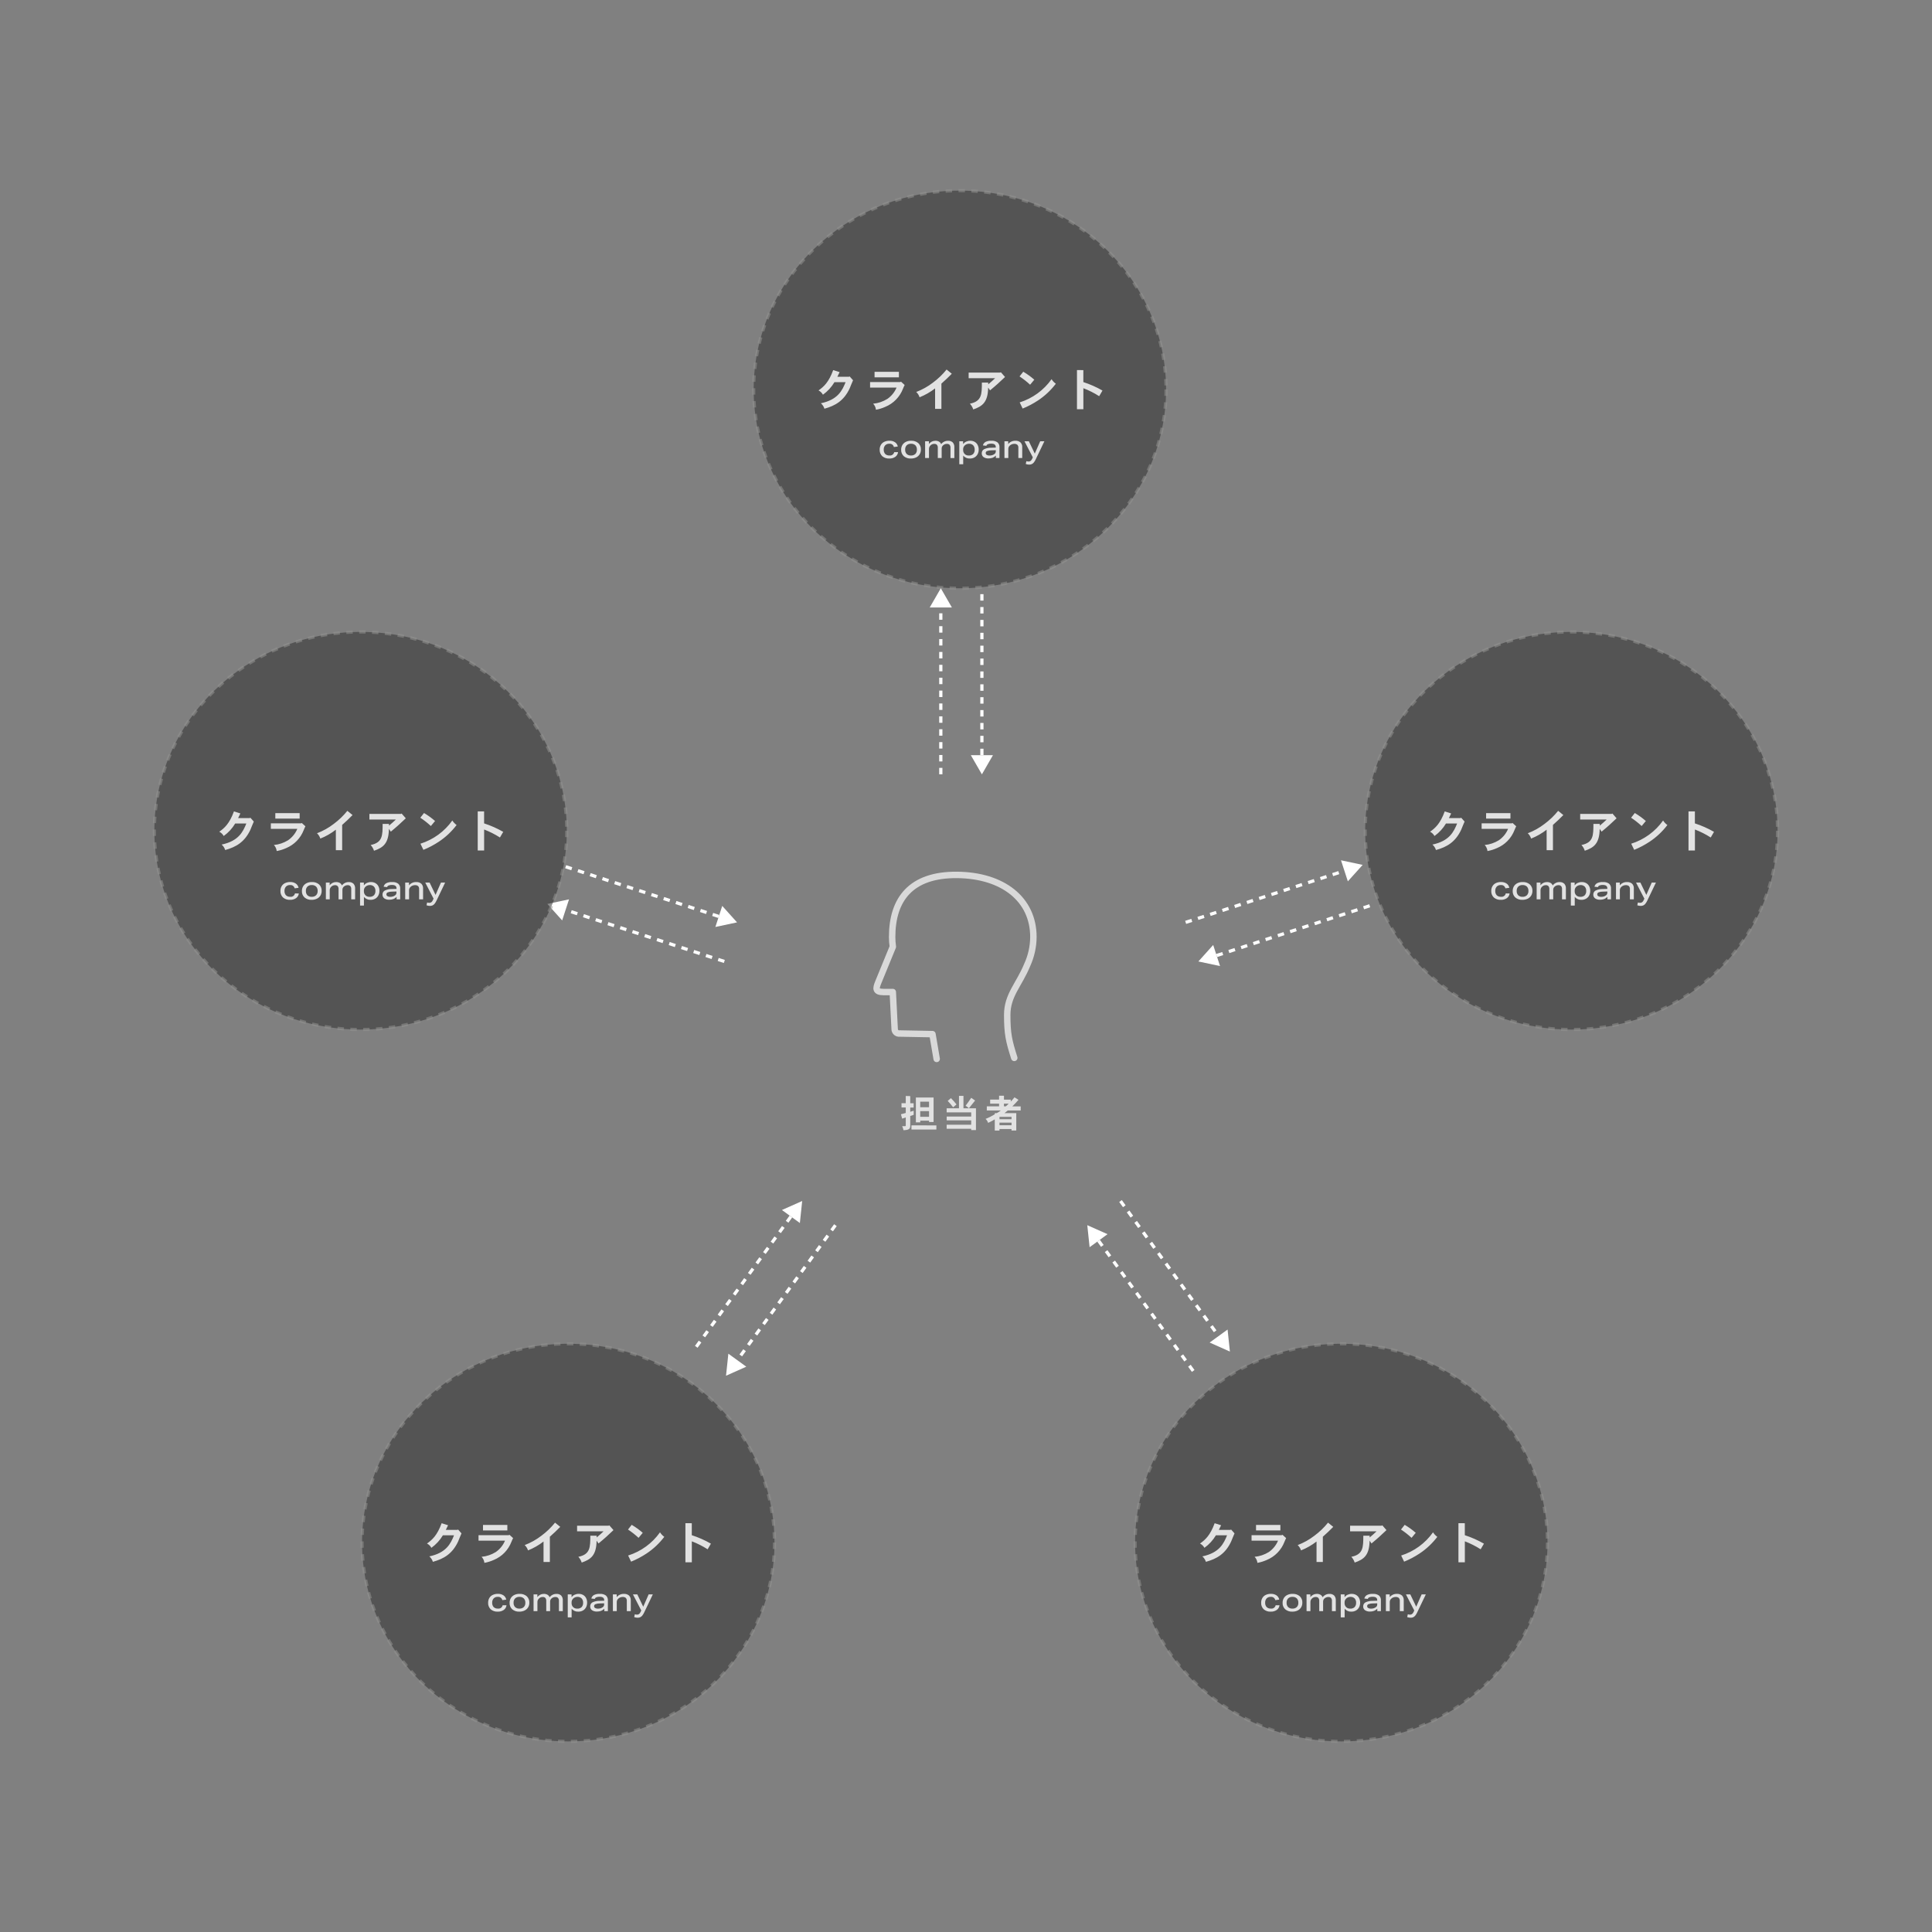 <?xml version="1.0" encoding="utf-8"?>
<!-- Generator: Adobe Illustrator 26.3.1, SVG Export Plug-In . SVG Version: 6.00 Build 0)  -->
<svg version="1.1" id="レイヤー_1" xmlns="http://www.w3.org/2000/svg" xmlns:xlink="http://www.w3.org/1999/xlink" x="0px"
	 y="0px" width="600px" height="600px" viewBox="0 0 600 600" enable-background="new 0 0 600 600" xml:space="preserve">
<rect x="0" y="0" width="600" height="600" fill="#808080" stroke="none"/>
<g id="グループ_15301" transform="translate(-230.898 -3993.46)">
	<g id="グループ_6457" transform="translate(357.375 4117.45)">
		
			<line id="線_63" fill="none" stroke="#FFFFFF" stroke-miterlimit="10" stroke-dasharray="2,2" x1="165.7" y1="116.48" x2="165.7" y2="64.66"/>
		
			<line id="線_64" fill="none" stroke="#FFFFFF" stroke-miterlimit="10" stroke-dasharray="2,2" x1="178.46" y1="110.53" x2="178.46" y2="58.7"/>
		
			<line id="線_65" fill="none" stroke="#FFFFFF" stroke-miterlimit="10" stroke-dasharray="2,2" x1="98.47" y1="174.6" x2="49.18" y2="158.59"/>
		
			<line id="線_66" fill="none" stroke="#FFFFFF" stroke-miterlimit="10" stroke-dasharray="2,2" x1="96.75" y1="160.62" x2="47.45" y2="144.61"/>
		
			<line id="線_67" fill="none" stroke="#FFFFFF" stroke-miterlimit="10" stroke-dasharray="2,2" x1="132.97" y1="256.5" x2="102.5" y2="298.43"/>
		
			<line id="線_68" fill="none" stroke="#FFFFFF" stroke-miterlimit="10" stroke-dasharray="2,2" x1="119.14" y1="253.82" x2="88.68" y2="295.75"/>
		
			<line id="線_69" fill="none" stroke="#FFFFFF" stroke-miterlimit="10" stroke-dasharray="2,2" x1="221.51" y1="249" x2="251.98" y2="290.93"/>
		
			<line id="線_70" fill="none" stroke="#FFFFFF" stroke-miterlimit="10" stroke-dasharray="2,2" x1="214.69" y1="261.32" x2="245.16" y2="303.25"/>
		
			<line id="線_71" fill="none" stroke="#FFFFFF" stroke-miterlimit="10" stroke-dasharray="2,2" x1="241.74" y1="162.46" x2="291.03" y2="146.45"/>
		
			<line id="線_72" fill="none" stroke="#FFFFFF" stroke-miterlimit="10" stroke-dasharray="2,2" x1="251.35" y1="172.76" x2="300.65" y2="156.74"/>
	</g>
	<path id="パス_150473" opacity="0.545" fill="#313131" stroke="#949391" stroke-dasharray="2,2" enable-background="new    " d="
		M593.03,4114.4c0,34.1-28.67,61.75-64.04,61.75s-64.03-27.64-64.03-61.75c0-34.1,28.67-61.74,64.03-61.74
		C564.36,4052.66,593.03,4080.3,593.03,4114.4"/>
	<g id="グループ_6458" transform="translate(353.434 4117.45)">
		<path id="パス_149946" fill="#FFFFFF" d="M169.64,58.7l-3.44,5.96h6.88L169.64,58.7z"/>
		<path id="パス_149947" fill="#FFFFFF" d="M182.4,116.49l3.44-5.96h-6.88L182.4,116.49z"/>
		<path id="パス_149948" fill="#FFFFFF" d="M47.45,156.74l4.6,5.11l2.13-6.54L47.45,156.74z"/>
		<path id="パス_149949" fill="#FFFFFF" d="M106.36,162.46l-4.6-5.11l-2.13,6.54L106.36,162.46z"/>
		<path id="パス_149950" fill="#FFFFFF" d="M102.94,303.25l6.29-2.8l-5.57-4.04L102.94,303.25z"/>
		<path id="パス_149951" fill="#FFFFFF" d="M126.59,248.99l-6.29,2.8l5.57,4.04L126.59,248.99z"/>
		<path id="パス_149952" fill="#FFFFFF" d="M259.42,295.75l-0.72-6.84l-5.57,4.04L259.42,295.75z"/>
		<path id="パス_149953" fill="#FFFFFF" d="M215.13,256.5l0.72,6.84l5.57-4.04L215.13,256.5z"/>
		<path id="パス_149954" fill="#FFFFFF" d="M300.65,144.61l-6.73-1.43l2.13,6.54L300.65,144.61z"/>
		<path id="パス_149955" fill="#FFFFFF" d="M249.63,174.6l6.73,1.43l-2.13-6.55L249.63,174.6z"/>
	</g>
	<path id="パス_540688" fill="#E2E2E2" d="M519.42,4335.59v1.73h-2.74v-1.73H519.42z M519.42,4338.54v1.75h-2.74v-1.75H519.42z
		 M515.33,4334.3v7.72h1.36v-0.53h2.74v0.41h1.4v-7.6L515.33,4334.3L515.33,4334.3z M512.19,4333.83v2.23h-1.32v1.34h1.32v1.7
		c-0.44,0.13-0.98,0.26-1.5,0.41l0.38,1.36c0.38-0.14,0.83-0.26,1.12-0.37v2.45c0,0.17-0.05,0.25-0.18,0.25h-0.94
		c0.2,0.4,0.34,0.82,0.41,1.26c1.54-0.06,2.1-0.34,2.1-1.34v-3.08c0.31-0.11,0.68-0.22,1.07-0.36v-1.28
		c-0.36,0.14-0.76,0.24-1.07,0.34v-1.32h1.06v-1.33h-1.06v-2.23L512.19,4333.83z M513.96,4342.95v1.29h7.74v-1.28L513.96,4342.95z
		 M528.72,4333.8v3.85h-3.83v1.26h7.62v1.3h-7.61v1.19h7.61v1.35h-7.62v1.25h7.62v0.42h1.48v-6.77h-3.88v-3.85L528.72,4333.8
		L528.72,4333.8z M532.52,4334.39c-0.67,1-0.86,1.27-1.74,2.45c0.36,0.25,0.7,0.51,1.02,0.8c0.36-0.43,1.56-1.94,1.92-2.4
		L532.52,4334.39z M525.22,4335.36c0.6,0.62,1.16,1.28,1.68,1.98l1.05-0.89c-0.54-0.68-1.11-1.34-1.73-1.95L525.22,4335.36z
		 M541.17,4333.73v1.22h-2.77v1.26h2.77v0.84h-3.81v1.27h4.36c-0.39,0.32-0.81,0.6-1.26,0.83h-0.62v0.36
		c-0.91,0.56-1.86,1.04-2.86,1.43c0.36,0.34,0.63,0.77,0.79,1.24c0.71-0.32,1.4-0.69,2.06-1.09v3.47h1.46v-0.47h3.74v0.46h1.48
		v-5.39h-3.66c0.34-0.25,0.7-0.55,1.02-0.83h4.01v-1.27h-2.59c0.66-0.65,1.22-1.24,1.91-2.04l-1.24-0.78
		c-0.37,0.47-0.76,0.91-1.16,1.33v-0.61h-2.11v-1.22h-1.52V4333.73z M545.04,4340.31v0.73h-3.74v-0.73H545.04z M545.04,4342.1v0.82
		h-3.74v-0.82H545.04z M544.15,4336.21c-0.28,0.3-0.57,0.58-0.89,0.84h-0.58v-0.84H544.15z"/>
	<path id="パス_150478" fill="none" stroke="#D9D9D9" stroke-width="2" stroke-linecap="round" stroke-linejoin="round" d="
		M521.79,4322.32l-1.31-7.7l-10.54-0.2c-0.62-0.08-1.11-0.57-1.19-1.19l-0.59-11.69h-2.91c-2.58,0-2.37-1.13-1.62-2.97l4.55-11.1
		c-0.15-1-0.22-2.01-0.22-3.02c0-11.73,5.85-19.39,20.11-19.28c14.26,0.11,23.76,7.55,23.76,19.28c-0.02,3-0.68,5.96-1.93,8.69
		c-2.56,6.23-6.2,9.36-6.2,15.52c0,5.87,0.51,8.05,2.19,13.34"/>
	<path id="パス_540684" fill="#E2E2E2" d="M490.94,4110.49c0.27-0.52,0.49-0.99,0.71-1.46l-2-0.63c-1.37,3.78-2.95,5.18-4.55,6.31
		c0.58,0.29,1.06,0.76,1.37,1.33c1.45-1.04,2.66-2.36,3.57-3.89h3.46c-1.04,2.59-2.39,5.43-7.67,6.55c0.52,0.45,0.91,1.04,1.1,1.69
		c3.39-0.94,6.03-2.46,7.83-6.29c0.15-0.36,0.87-2.16,1.06-2.55l-1.06-1.19l-0.22,0.11h-3.6V4110.49z M502.5,4108.93v1.71h7.56
		v-1.71H502.5z M510.48,4112.11h-9.37v1.71h8.22c-0.59,1.43-1.59,2.65-2.86,3.53c-1.34,0.83-2.85,1.34-4.41,1.48
		c0.49,0.51,0.8,1.17,0.87,1.88c1.01-0.18,1.99-0.49,2.93-0.91c2.51-1.04,4.48-3.06,5.46-5.6c0.16-0.4,0.33-0.8,0.53-1.18
		l-1.13-1.02L510.48,4112.11z M523.24,4112.61c1.58-1.41,1.76-1.6,3.25-3.08l-1.62-1.31c-1.23,1.53-2.66,2.9-4.24,4.07
		c-1.58,1.22-3.33,2.19-5.19,2.9c0.49,0.45,0.84,1.02,1.04,1.65c1.73-0.69,3.35-1.62,4.82-2.76v6.36h1.96v-7.83H523.24z
		 M541.51,4109.17h-9.79v1.75h8.22c-0.64,0.6-1.43,1.33-2.14,1.9v-0.54h-1.97c-0.01,3.57-0.01,5.81-3.72,6.55
		c0.47,0.51,0.83,1.12,1.04,1.79c2.84-0.99,4.55-2.21,4.63-6.8l0.59,0.87c1.18-0.98,1.83-1.55,2.38-2.04
		c0.32-0.31,1.9-1.78,2.27-2.11l-1.29-1.48L541.51,4109.17z M552.11,4111.38c-1.06-0.93-2.21-1.76-3.43-2.48l-1.15,1.46
		c1.16,0.77,2.26,1.63,3.28,2.58L552.11,4111.38z M548.49,4120.34c1.68-0.68,3.28-1.53,4.79-2.53c2.12-1.4,3.98-3.16,5.52-5.18
		c-0.53-0.38-0.99-0.86-1.33-1.41c-2.42,3.42-5.9,5.95-9.9,7.21L548.49,4120.34z M565.36,4108.39v12.15h1.99v-6.52
		c1.72,0.66,3.36,1.49,4.91,2.48l1.02-1.75c-1.88-1.08-3.87-1.96-5.94-2.63v-3.72L565.36,4108.39L565.36,4108.39z"/>
	<path id="パス_540685" fill="#E2E2E2" d="M509.8,4133.88c-0.07,0.59-0.38,1.12-0.86,1.46c-0.55,0.37-1.2,0.55-1.86,0.52
		c-0.8,0.05-1.58-0.21-2.2-0.73c-0.54-0.53-0.83-1.27-0.79-2.02c-0.01-0.51,0.11-1.01,0.36-1.46c0.24-0.42,0.6-0.76,1.04-0.97
		c0.5-0.24,1.05-0.36,1.61-0.35c0.62-0.03,1.23,0.13,1.76,0.47c0.45,0.31,0.76,0.79,0.86,1.33l-1.22,0.16
		c-0.14-0.65-0.74-1.09-1.4-1.02c-0.48-0.03-0.95,0.14-1.29,0.48c-0.32,0.37-0.49,0.85-0.46,1.33c-0.03,0.5,0.13,0.98,0.45,1.36
		c0.35,0.33,0.83,0.5,1.32,0.47c0.69,0.1,1.34-0.35,1.48-1.04L509.8,4133.88L509.8,4133.88z M516.89,4133.08
		c0.01,0.51-0.12,1.01-0.37,1.44c-0.26,0.42-0.63,0.76-1.07,0.98c-0.52,0.25-1.08,0.37-1.66,0.36c-0.81,0.05-1.6-0.22-2.22-0.73
		c-0.55-0.52-0.85-1.25-0.81-2.01c-0.01-0.51,0.12-1.01,0.37-1.45c0.25-0.42,0.63-0.76,1.07-0.98c0.52-0.25,1.08-0.37,1.65-0.35
		c0.81-0.05,1.61,0.21,2.23,0.73C516.64,4131.59,516.93,4132.32,516.89,4133.08z M515.65,4133.1c0.03-0.49-0.14-0.98-0.47-1.35
		c-0.36-0.33-0.85-0.51-1.35-0.48c-0.5-0.03-0.98,0.14-1.35,0.48c-0.34,0.36-0.51,0.85-0.48,1.35c-0.03,0.49,0.14,0.98,0.47,1.34
		c0.36,0.33,0.84,0.51,1.34,0.48c0.5,0.03,0.99-0.14,1.36-0.48C515.51,4134.08,515.68,4133.59,515.65,4133.1z M526.08,4135.7v-3.15
		c0.03-0.34-0.07-0.67-0.27-0.94c-0.23-0.22-0.54-0.33-0.86-0.3c-0.44,0-0.87,0.17-1.19,0.47c-0.13,0.12-0.24,0.26-0.31,0.42
		s-0.11,0.33-0.11,0.5v3h-1.2v-3.15c0.03-0.34-0.07-0.67-0.27-0.94c-0.23-0.22-0.54-0.33-0.86-0.3c-0.45,0-0.88,0.19-1.18,0.52
		c-0.28,0.27-0.43,0.64-0.43,1.02v2.85h-1.2v-5.2h1.18v0.86c0.46-0.64,1.21-1.02,2-1.02c0.4-0.01,0.79,0.08,1.14,0.27
		c0.31,0.18,0.54,0.45,0.66,0.79c0.5-0.67,1.3-1.07,2.14-1.05c0.54-0.04,1.06,0.15,1.46,0.51c0.36,0.41,0.54,0.95,0.5,1.49v3.36
		h-1.2V4135.7z M528.82,4137.64v-7.14H530v0.86c0.25-0.32,0.57-0.58,0.94-0.75c0.4-0.18,0.85-0.28,1.29-0.27
		c0.47-0.01,0.93,0.1,1.35,0.33c0.39,0.22,0.71,0.55,0.92,0.95c0.23,0.44,0.35,0.94,0.34,1.44c0.01,0.5-0.1,0.99-0.33,1.44
		c-0.21,0.42-0.54,0.76-0.95,1c-0.44,0.25-0.94,0.37-1.44,0.36c-0.8,0.05-1.58-0.29-2.09-0.92v2.7H528.82z M530.01,4133.24
		c-0.01,0.45,0.16,0.88,0.47,1.2c0.34,0.34,0.81,0.51,1.29,0.48c0.5,0.04,0.99-0.13,1.36-0.47c0.33-0.38,0.5-0.87,0.46-1.37
		c0.03-0.49-0.14-0.96-0.46-1.33c-0.35-0.33-0.82-0.5-1.3-0.48c-0.25,0-0.51,0.05-0.74,0.15c-0.23,0.09-0.44,0.22-0.61,0.4
		c-0.15,0.15-0.27,0.33-0.35,0.52c-0.08,0.19-0.12,0.39-0.12,0.6V4133.24z M540.17,4135.7v-0.75c-0.28,0.29-0.62,0.52-1,0.67
		c-0.41,0.15-0.84,0.22-1.27,0.21c-0.55,0.03-1.1-0.11-1.56-0.42c-0.37-0.28-0.57-0.72-0.55-1.17c-0.02-0.52,0.25-1.02,0.72-1.27
		c0.71-0.33,1.48-0.49,2.26-0.46l1.38-0.04v-0.17c0-0.71-0.47-1.06-1.4-1.06c-0.36-0.02-0.71,0.04-1.05,0.17
		c-0.23,0.09-0.4,0.27-0.48,0.5l-1.07-0.12c0.1-0.47,0.4-0.87,0.82-1.1c0.57-0.27,1.19-0.39,1.82-0.35c0.67-0.05,1.33,0.12,1.89,0.5
		c0.43,0.39,0.66,0.95,0.61,1.53v3.33L540.17,4135.7L540.17,4135.7z M540.14,4133.27l-1.36,0.04c-0.46-0.01-0.92,0.07-1.35,0.23
		c-0.25,0.1-0.42,0.34-0.41,0.61c-0.01,0.24,0.12,0.46,0.32,0.58c0.27,0.15,0.58,0.22,0.89,0.2c0.28,0,0.56-0.04,0.83-0.12
		c0.25-0.08,0.48-0.2,0.68-0.35c0.27-0.19,0.42-0.5,0.41-0.83v-0.36H540.14z M547.16,4135.7v-3.14c0.04-0.35-0.08-0.7-0.3-0.96
		c-0.28-0.22-0.64-0.33-1-0.3c-0.25,0-0.5,0.05-0.73,0.14c-0.23,0.09-0.44,0.22-0.62,0.39c-0.3,0.26-0.47,0.63-0.47,1.02v2.85h-1.2
		v-5.2H544v0.86c0.54-0.67,1.36-1.04,2.22-1.02c0.58-0.04,1.15,0.14,1.6,0.51c0.39,0.4,0.58,0.94,0.54,1.49v3.36H547.16z
		 M551.65,4135.5l-2.59-5h1.36l1.84,3.83l1.68-3.83h1.3l-2.69,5.62c-0.16,0.35-0.36,0.68-0.6,0.98c-0.17,0.21-0.39,0.39-0.64,0.5
		c-0.25,0.1-0.53,0.16-0.8,0.15c-0.36,0-0.72-0.07-1.06-0.2l0.2-0.88c0.22,0.08,0.45,0.12,0.68,0.12c0.22,0.01,0.44-0.06,0.63-0.19
		c0.2-0.15,0.35-0.36,0.45-0.59L551.65,4135.5z"/>
	<path id="パス_153260" opacity="0.545" fill="#313131" stroke="#949391" stroke-dasharray="2,2" enable-background="new    " d="
		M406.92,4251.45c0,34.1-28.67,61.75-64.04,61.75s-64.04-27.64-64.04-61.75s28.67-61.74,64.04-61.74S406.92,4217.35,406.92,4251.45"
		/>
	<path id="パス_153262" opacity="0.545" fill="#313131" stroke="#949391" stroke-dasharray="2,2" enable-background="new    " d="
		M782.94,4251.45c0,34.1-28.67,61.75-64.04,61.75s-64.03-27.64-64.03-61.75s28.67-61.74,64.03-61.74
		C754.27,4189.71,782.94,4217.35,782.94,4251.45"/>
	<path id="パス_540682" fill="#E2E2E2" d="M304.84,4247.54c0.27-0.52,0.49-0.99,0.71-1.46l-2-0.63c-1.37,3.78-2.95,5.18-4.55,6.31
		c0.58,0.29,1.06,0.76,1.37,1.33c1.45-1.04,2.66-2.36,3.57-3.89h3.46c-1.04,2.59-2.39,5.43-7.67,6.55c0.52,0.45,0.91,1.04,1.1,1.69
		c3.39-0.94,6.03-2.46,7.83-6.29c0.15-0.36,0.87-2.16,1.06-2.55l-1.06-1.19l-0.22,0.11h-3.6V4247.54z M316.4,4245.98v1.71h7.56
		v-1.71H316.4z M324.38,4249.16h-9.37v1.71h8.22c-0.59,1.43-1.59,2.65-2.86,3.53c-1.34,0.83-2.85,1.34-4.41,1.48
		c0.49,0.51,0.8,1.17,0.87,1.88c1.01-0.18,1.99-0.49,2.93-0.91c2.51-1.04,4.48-3.06,5.46-5.6c0.16-0.4,0.33-0.8,0.53-1.18
		l-1.13-1.02L324.38,4249.16z M337.14,4249.66c1.58-1.41,1.76-1.6,3.25-3.08l-1.62-1.31c-1.23,1.53-2.66,2.9-4.24,4.07
		c-1.58,1.22-3.33,2.19-5.19,2.9c0.49,0.45,0.84,1.02,1.04,1.65c1.73-0.69,3.35-1.62,4.82-2.76v6.36h1.96v-7.83H337.14z
		 M355.41,4246.22h-9.79v1.75h8.22c-0.64,0.6-1.43,1.33-2.14,1.9v-0.54h-1.97c-0.01,3.57-0.01,5.81-3.72,6.55
		c0.47,0.51,0.83,1.12,1.04,1.79c2.84-0.99,4.55-2.21,4.63-6.8l0.59,0.87c1.18-0.98,1.83-1.55,2.38-2.04
		c0.32-0.31,1.9-1.78,2.27-2.11l-1.29-1.48L355.41,4246.22z M366.01,4248.43c-1.06-0.93-2.21-1.76-3.43-2.48l-1.15,1.46
		c1.16,0.77,2.26,1.63,3.28,2.58L366.01,4248.43z M362.39,4257.39c1.68-0.68,3.28-1.53,4.79-2.53c2.12-1.4,3.98-3.16,5.52-5.18
		c-0.53-0.38-0.98-0.86-1.33-1.41c-2.42,3.42-5.9,5.95-9.9,7.21L362.39,4257.39z M379.26,4245.44v12.15h1.99v-6.52
		c1.72,0.66,3.36,1.49,4.91,2.48l1.02-1.75c-1.88-1.08-3.87-1.96-5.94-2.63v-3.72L379.26,4245.44L379.26,4245.44z"/>
	<path id="パス_540686" fill="#E2E2E2" d="M680.86,4247.54c0.27-0.52,0.49-0.99,0.71-1.46l-2-0.63c-1.37,3.78-2.95,5.18-4.55,6.31
		c0.58,0.29,1.06,0.76,1.37,1.33c1.45-1.04,2.66-2.36,3.57-3.89h3.46c-1.04,2.59-2.39,5.43-7.67,6.55c0.52,0.45,0.91,1.04,1.1,1.69
		c3.39-0.94,6.03-2.46,7.83-6.29c0.15-0.36,0.87-2.16,1.06-2.55l-1.06-1.19l-0.22,0.11h-3.6V4247.54z M692.42,4245.98v1.71h7.56
		v-1.71H692.42z M700.4,4249.16h-9.37v1.71h8.22c-0.59,1.43-1.59,2.65-2.86,3.53c-1.34,0.83-2.85,1.34-4.41,1.48
		c0.49,0.51,0.8,1.17,0.87,1.88c1.01-0.18,1.99-0.49,2.93-0.91c2.51-1.04,4.48-3.06,5.46-5.6c0.16-0.4,0.33-0.8,0.53-1.18
		l-1.13-1.02L700.4,4249.16z M713.16,4249.66c1.58-1.41,1.76-1.6,3.25-3.08l-1.62-1.31c-1.23,1.53-2.66,2.9-4.24,4.07
		c-1.58,1.22-3.33,2.19-5.19,2.9c0.49,0.45,0.84,1.02,1.04,1.65c1.73-0.69,3.35-1.62,4.82-2.76v6.36h1.96v-7.83H713.16z
		 M731.43,4246.22h-9.79v1.75h8.22c-0.64,0.6-1.43,1.33-2.14,1.9v-0.54h-1.97c-0.01,3.57-0.01,5.81-3.72,6.55
		c0.47,0.51,0.83,1.12,1.04,1.79c2.84-0.99,4.55-2.21,4.63-6.8l0.59,0.87c1.18-0.98,1.83-1.55,2.38-2.04
		c0.32-0.31,1.9-1.78,2.27-2.11l-1.29-1.48L731.43,4246.22z M742.03,4248.43c-1.06-0.93-2.21-1.76-3.43-2.48l-1.15,1.46
		c1.16,0.77,2.26,1.63,3.28,2.58L742.03,4248.43z M738.41,4257.39c1.68-0.68,3.28-1.53,4.79-2.53c2.12-1.4,3.98-3.16,5.52-5.18
		c-0.53-0.38-0.99-0.86-1.33-1.41c-2.42,3.42-5.9,5.95-9.9,7.21L738.41,4257.39z M755.28,4245.44v12.15h1.99v-6.52
		c1.72,0.66,3.36,1.49,4.91,2.48l1.02-1.75c-1.88-1.08-3.87-1.96-5.94-2.63v-3.72L755.28,4245.44L755.28,4245.44z"/>
	<path id="パス_540683" fill="#E2E2E2" d="M323.7,4270.93c-0.07,0.59-0.38,1.12-0.86,1.46c-0.55,0.37-1.2,0.55-1.86,0.52
		c-0.8,0.05-1.58-0.21-2.2-0.73c-0.54-0.53-0.83-1.27-0.79-2.02c-0.01-0.51,0.11-1.01,0.36-1.46c0.24-0.42,0.6-0.76,1.04-0.97
		c0.5-0.24,1.05-0.36,1.61-0.35c0.62-0.03,1.23,0.13,1.76,0.47c0.45,0.31,0.76,0.79,0.86,1.33l-1.22,0.16
		c-0.14-0.65-0.74-1.09-1.4-1.02c-0.48-0.03-0.95,0.14-1.29,0.48c-0.32,0.37-0.49,0.85-0.46,1.33c-0.03,0.5,0.13,0.98,0.45,1.36
		c0.35,0.33,0.83,0.5,1.32,0.47c0.69,0.1,1.34-0.35,1.48-1.04L323.7,4270.93L323.7,4270.93z M330.79,4270.13
		c0.01,0.51-0.12,1.01-0.37,1.44c-0.26,0.42-0.63,0.76-1.08,0.98c-0.52,0.25-1.08,0.37-1.65,0.36c-0.81,0.05-1.6-0.22-2.22-0.73
		c-0.55-0.52-0.85-1.25-0.81-2.01c-0.01-0.51,0.12-1.01,0.37-1.45c0.25-0.42,0.63-0.76,1.07-0.98c0.52-0.25,1.08-0.37,1.65-0.35
		c0.81-0.05,1.61,0.21,2.23,0.73C330.53,4268.64,330.83,4269.37,330.79,4270.13z M329.55,4270.15c0.03-0.49-0.14-0.98-0.48-1.35
		c-0.36-0.33-0.85-0.51-1.35-0.48c-0.5-0.03-0.98,0.14-1.35,0.48c-0.34,0.36-0.51,0.85-0.48,1.35c-0.03,0.49,0.14,0.98,0.47,1.34
		c0.36,0.33,0.84,0.51,1.34,0.48c0.5,0.03,0.99-0.14,1.36-0.48C329.41,4271.13,329.58,4270.64,329.55,4270.15z M339.98,4272.75
		v-3.15c0.03-0.34-0.07-0.67-0.27-0.94c-0.23-0.22-0.54-0.33-0.86-0.3c-0.44,0-0.87,0.17-1.19,0.47c-0.13,0.12-0.24,0.26-0.31,0.42
		s-0.11,0.33-0.11,0.5v3h-1.2v-3.15c0.03-0.34-0.07-0.67-0.27-0.94c-0.23-0.22-0.54-0.33-0.86-0.3c-0.45,0-0.88,0.19-1.18,0.52
		c-0.28,0.27-0.43,0.64-0.43,1.02v2.85h-1.2v-5.2h1.18v0.86c0.46-0.64,1.21-1.02,2-1.02c0.4-0.01,0.79,0.08,1.14,0.27
		c0.31,0.18,0.54,0.45,0.66,0.79c0.5-0.67,1.3-1.07,2.14-1.05c0.54-0.04,1.06,0.15,1.46,0.51c0.36,0.41,0.54,0.95,0.5,1.49v3.36
		h-1.2V4272.75z M342.72,4274.69v-7.14h1.18v0.86c0.25-0.32,0.57-0.58,0.94-0.75c0.4-0.18,0.85-0.28,1.29-0.27
		c0.47-0.01,0.93,0.1,1.35,0.33c0.39,0.22,0.71,0.55,0.92,0.95c0.23,0.44,0.35,0.94,0.33,1.44c0.01,0.5-0.1,0.99-0.33,1.44
		c-0.21,0.42-0.54,0.76-0.95,1c-0.44,0.25-0.94,0.37-1.44,0.36c-0.8,0.05-1.58-0.29-2.09-0.92v2.7H342.72z M343.91,4270.29
		c-0.01,0.45,0.16,0.88,0.47,1.2c0.34,0.34,0.81,0.51,1.29,0.48c0.5,0.04,0.99-0.13,1.36-0.47c0.33-0.38,0.5-0.87,0.46-1.37
		c0.03-0.49-0.14-0.96-0.46-1.33c-0.35-0.33-0.82-0.5-1.3-0.48c-0.25,0-0.51,0.05-0.74,0.15c-0.23,0.09-0.44,0.22-0.61,0.4
		c-0.15,0.15-0.27,0.33-0.35,0.52c-0.08,0.19-0.12,0.39-0.12,0.6L343.91,4270.29z M354.07,4272.75V4272c-0.28,0.29-0.62,0.52-1,0.67
		c-0.41,0.15-0.84,0.22-1.27,0.21c-0.55,0.03-1.1-0.11-1.56-0.42c-0.37-0.28-0.57-0.72-0.55-1.17c-0.02-0.52,0.25-1.02,0.71-1.27
		c0.71-0.33,1.48-0.49,2.26-0.46l1.38-0.04v-0.17c0-0.71-0.47-1.06-1.4-1.06c-0.36-0.02-0.71,0.04-1.05,0.17
		c-0.23,0.09-0.4,0.27-0.48,0.5l-1.07-0.12c0.1-0.47,0.4-0.87,0.82-1.1c0.57-0.27,1.19-0.39,1.82-0.35c0.67-0.05,1.33,0.12,1.88,0.5
		c0.43,0.39,0.66,0.95,0.62,1.53v3.33L354.07,4272.75L354.07,4272.75z M354.04,4270.32l-1.36,0.04c-0.46-0.01-0.92,0.07-1.36,0.23
		c-0.25,0.1-0.42,0.34-0.42,0.61c-0.01,0.24,0.12,0.46,0.32,0.58c0.27,0.15,0.58,0.22,0.89,0.2c0.28,0,0.56-0.04,0.82-0.12
		c0.25-0.08,0.48-0.2,0.68-0.35c0.27-0.19,0.42-0.5,0.41-0.83v-0.36H354.04z M361.06,4272.75v-3.14c0.04-0.35-0.08-0.7-0.3-0.96
		c-0.28-0.22-0.64-0.33-1-0.3c-0.25,0-0.5,0.05-0.73,0.14c-0.23,0.09-0.44,0.22-0.62,0.39c-0.3,0.26-0.47,0.63-0.47,1.02v2.85h-1.2
		v-5.2h1.18v0.86c0.54-0.67,1.36-1.04,2.22-1.02c0.58-0.04,1.15,0.14,1.6,0.51c0.39,0.4,0.58,0.94,0.55,1.49v3.36H361.06z
		 M365.55,4272.55l-2.59-5h1.36l1.84,3.83l1.68-3.83h1.3l-2.69,5.62c-0.16,0.35-0.36,0.68-0.6,0.98c-0.17,0.21-0.39,0.39-0.64,0.5
		c-0.25,0.1-0.53,0.16-0.8,0.15c-0.36,0-0.72-0.07-1.06-0.2l0.2-0.88c0.22,0.08,0.45,0.12,0.68,0.12c0.22,0.01,0.44-0.06,0.63-0.19
		c0.2-0.15,0.35-0.36,0.44-0.59L365.55,4272.55z"/>
	<path id="パス_540687" fill="#E2E2E2" d="M699.72,4270.93c-0.07,0.59-0.38,1.12-0.86,1.46c-0.55,0.37-1.2,0.55-1.86,0.52
		c-0.8,0.05-1.58-0.21-2.19-0.73c-0.54-0.53-0.83-1.27-0.79-2.02c-0.01-0.51,0.11-1.01,0.36-1.46c0.24-0.42,0.6-0.76,1.03-0.97
		c0.5-0.24,1.05-0.36,1.61-0.35c0.62-0.03,1.23,0.13,1.76,0.47c0.45,0.31,0.76,0.79,0.85,1.33l-1.22,0.16
		c-0.14-0.65-0.74-1.09-1.4-1.02c-0.48-0.03-0.95,0.14-1.29,0.48c-0.32,0.37-0.49,0.85-0.46,1.33c-0.03,0.5,0.13,0.98,0.46,1.36
		c0.35,0.33,0.83,0.5,1.32,0.47c0.69,0.1,1.34-0.35,1.48-1.04L699.72,4270.93L699.72,4270.93z M706.81,4270.13
		c0.01,0.51-0.12,1.01-0.37,1.44c-0.26,0.42-0.63,0.76-1.07,0.98c-0.52,0.25-1.08,0.37-1.66,0.36c-0.81,0.05-1.6-0.22-2.22-0.73
		c-0.55-0.52-0.85-1.25-0.81-2.01c-0.01-0.51,0.12-1.01,0.37-1.45c0.25-0.42,0.63-0.76,1.07-0.98c0.52-0.25,1.08-0.37,1.65-0.35
		c0.81-0.05,1.61,0.21,2.23,0.73C706.55,4268.64,706.85,4269.37,706.81,4270.13z M705.57,4270.15c0.03-0.49-0.14-0.98-0.47-1.35
		c-0.36-0.33-0.85-0.51-1.35-0.48c-0.5-0.03-0.98,0.14-1.35,0.48c-0.34,0.36-0.51,0.85-0.48,1.35c-0.03,0.49,0.14,0.98,0.47,1.34
		c0.36,0.33,0.84,0.51,1.34,0.48c0.5,0.03,0.99-0.14,1.36-0.48C705.43,4271.13,705.6,4270.64,705.57,4270.15z M716,4272.75v-3.15
		c0.03-0.34-0.07-0.67-0.27-0.94c-0.23-0.22-0.54-0.33-0.86-0.3c-0.44,0-0.87,0.17-1.19,0.47c-0.13,0.12-0.24,0.26-0.31,0.42
		s-0.11,0.33-0.11,0.5v3h-1.2v-3.15c0.03-0.34-0.07-0.67-0.27-0.94c-0.23-0.22-0.54-0.33-0.86-0.3c-0.45,0-0.88,0.19-1.18,0.52
		c-0.28,0.27-0.43,0.64-0.43,1.02v2.85h-1.2v-5.2h1.18v0.86c0.46-0.64,1.21-1.02,2-1.02c0.4-0.01,0.79,0.08,1.14,0.27
		c0.31,0.18,0.54,0.45,0.66,0.79c0.5-0.67,1.3-1.07,2.14-1.05c0.54-0.04,1.06,0.15,1.46,0.51c0.36,0.41,0.54,0.95,0.5,1.49v3.36H716
		V4272.75z M718.74,4274.69v-7.14h1.18v0.86c0.25-0.32,0.57-0.58,0.94-0.75c0.4-0.18,0.85-0.28,1.29-0.27
		c0.47-0.01,0.93,0.1,1.35,0.33c0.39,0.22,0.71,0.55,0.92,0.95c0.23,0.44,0.35,0.94,0.34,1.44c0.01,0.5-0.1,0.99-0.33,1.44
		c-0.21,0.42-0.54,0.76-0.95,1c-0.44,0.25-0.94,0.37-1.44,0.36c-0.8,0.05-1.58-0.29-2.09-0.92v2.7H718.74z M719.93,4270.29
		c-0.01,0.45,0.16,0.88,0.47,1.2c0.34,0.34,0.81,0.51,1.29,0.48c0.5,0.04,0.99-0.13,1.36-0.47c0.33-0.38,0.5-0.87,0.46-1.37
		c0.03-0.49-0.14-0.96-0.46-1.33c-0.35-0.33-0.82-0.5-1.3-0.48c-0.25,0-0.51,0.05-0.74,0.15c-0.23,0.09-0.44,0.22-0.61,0.4
		c-0.15,0.15-0.27,0.33-0.35,0.52c-0.08,0.19-0.12,0.39-0.12,0.6V4270.29z M730.09,4272.75V4272c-0.28,0.29-0.62,0.52-1,0.67
		c-0.41,0.15-0.84,0.22-1.27,0.21c-0.55,0.03-1.1-0.11-1.56-0.42c-0.37-0.28-0.57-0.72-0.55-1.17c-0.02-0.52,0.25-1.02,0.72-1.27
		c0.71-0.33,1.48-0.49,2.26-0.46l1.38-0.04v-0.17c0-0.71-0.47-1.06-1.4-1.06c-0.36-0.02-0.71,0.04-1.05,0.17
		c-0.23,0.09-0.4,0.27-0.48,0.5l-1.07-0.12c0.1-0.47,0.4-0.87,0.82-1.1c0.57-0.27,1.19-0.39,1.82-0.35c0.67-0.05,1.33,0.12,1.89,0.5
		c0.43,0.39,0.66,0.95,0.61,1.53v3.33L730.09,4272.75L730.09,4272.75z M730.06,4270.32l-1.36,0.04c-0.46-0.01-0.92,0.07-1.35,0.23
		c-0.25,0.1-0.42,0.34-0.41,0.61c-0.01,0.24,0.12,0.46,0.32,0.58c0.27,0.15,0.58,0.22,0.89,0.2c0.28,0,0.56-0.04,0.83-0.12
		c0.25-0.08,0.48-0.2,0.68-0.35c0.27-0.19,0.42-0.5,0.41-0.83v-0.36H730.06z M737.08,4272.75v-3.14c0.04-0.35-0.08-0.7-0.3-0.96
		c-0.28-0.22-0.64-0.33-1-0.3c-0.25,0-0.5,0.05-0.73,0.14c-0.23,0.09-0.44,0.22-0.62,0.39c-0.3,0.26-0.47,0.63-0.47,1.02v2.85h-1.2
		v-5.2h1.18v0.86c0.54-0.67,1.36-1.04,2.22-1.02c0.58-0.04,1.15,0.14,1.6,0.51c0.39,0.4,0.58,0.94,0.54,1.49v3.36H737.08z
		 M741.57,4272.55l-2.59-5h1.36l1.84,3.83l1.68-3.83h1.3l-2.69,5.62c-0.16,0.35-0.36,0.68-0.6,0.98c-0.17,0.21-0.39,0.39-0.64,0.5
		c-0.25,0.1-0.53,0.16-0.8,0.15c-0.36,0-0.72-0.07-1.06-0.2l0.2-0.88c0.22,0.08,0.45,0.12,0.68,0.12c0.22,0.01,0.44-0.06,0.63-0.19
		c0.2-0.15,0.35-0.36,0.45-0.59L741.57,4272.55z"/>
	<path id="パス_153261" opacity="0.545" fill="#313131" stroke="#949391" stroke-dasharray="2,2" enable-background="new    " d="
		M471.42,4472.52c0,34.1-28.67,61.75-64.04,61.75s-64.04-27.64-64.04-61.75s28.67-61.74,64.04-61.74S471.42,4438.42,471.42,4472.52"
		/>
	<path id="パス_153263" opacity="0.545" fill="#313131" stroke="#949391" stroke-dasharray="2,2" enable-background="new    " d="
		M711.49,4472.52c0,34.1-28.67,61.75-64.04,61.75s-64.03-27.64-64.03-61.75s28.67-61.74,64.03-61.74
		C682.82,4410.77,711.49,4438.42,711.49,4472.52"/>
	<path id="パス_540689" fill="#E2E2E2" d="M369.34,4468.6c0.27-0.52,0.49-0.99,0.71-1.46l-2-0.63c-1.37,3.78-2.95,5.18-4.55,6.31
		c0.58,0.29,1.06,0.76,1.37,1.33c1.45-1.04,2.66-2.36,3.57-3.89h3.46c-1.04,2.59-2.39,5.43-7.67,6.55c0.52,0.45,0.91,1.04,1.1,1.69
		c3.39-0.94,6.03-2.46,7.83-6.29c0.15-0.36,0.87-2.16,1.06-2.55l-1.06-1.19l-0.22,0.11h-3.6V4468.6z M380.9,4467.04v1.71h7.56v-1.71
		H380.9z M388.88,4470.22h-9.37v1.71h8.22c-0.59,1.43-1.59,2.65-2.86,3.53c-1.34,0.83-2.85,1.34-4.41,1.48
		c0.49,0.51,0.8,1.17,0.87,1.88c1.01-0.18,1.99-0.49,2.93-0.91c2.51-1.04,4.48-3.06,5.46-5.6c0.16-0.4,0.33-0.8,0.53-1.18
		l-1.13-1.02L388.88,4470.22z M401.64,4470.72c1.58-1.41,1.76-1.6,3.25-3.08l-1.62-1.31c-1.23,1.53-2.66,2.9-4.24,4.07
		c-1.58,1.22-3.33,2.19-5.19,2.9c0.49,0.45,0.84,1.02,1.04,1.65c1.73-0.69,3.35-1.62,4.82-2.76v6.36h1.96v-7.83H401.64z
		 M419.91,4467.28h-9.79v1.75h8.22c-0.64,0.6-1.43,1.33-2.14,1.9v-0.54h-1.97c-0.01,3.57-0.01,5.81-3.72,6.55
		c0.47,0.51,0.83,1.12,1.04,1.79c2.84-0.99,4.55-2.21,4.63-6.8l0.59,0.87c1.18-0.98,1.83-1.55,2.38-2.04
		c0.32-0.31,1.9-1.78,2.27-2.11l-1.29-1.48L419.91,4467.28z M430.51,4469.49c-1.06-0.93-2.21-1.76-3.43-2.48l-1.15,1.46
		c1.16,0.77,2.26,1.63,3.28,2.58L430.51,4469.49z M426.89,4478.45c1.68-0.68,3.28-1.53,4.79-2.53c2.12-1.4,3.98-3.16,5.52-5.18
		c-0.53-0.38-0.98-0.86-1.33-1.41c-2.42,3.42-5.9,5.95-9.9,7.21L426.89,4478.45z M443.76,4466.5v12.15h1.99v-6.52
		c1.72,0.66,3.36,1.49,4.91,2.48l1.02-1.75c-1.88-1.08-3.87-1.96-5.94-2.63v-3.72L443.76,4466.5L443.76,4466.5z"/>
	<path id="パス_540691" fill="#E2E2E2" d="M609.41,4468.6c0.27-0.52,0.49-0.99,0.71-1.46l-2-0.63c-1.37,3.78-2.95,5.18-4.55,6.31
		c0.58,0.29,1.06,0.76,1.37,1.33c1.45-1.04,2.66-2.36,3.57-3.89h3.46c-1.04,2.59-2.39,5.43-7.67,6.55c0.52,0.45,0.91,1.04,1.1,1.69
		c3.39-0.94,6.03-2.46,7.83-6.29c0.15-0.36,0.87-2.16,1.06-2.55l-1.06-1.19l-0.22,0.11h-3.6V4468.6z M620.97,4467.04v1.71h7.56
		v-1.71H620.97z M628.95,4470.22h-9.37v1.71h8.22c-0.59,1.43-1.59,2.65-2.86,3.53c-1.34,0.83-2.85,1.34-4.41,1.48
		c0.49,0.51,0.8,1.17,0.87,1.88c1.01-0.18,1.99-0.49,2.93-0.91c2.51-1.04,4.48-3.06,5.46-5.6c0.16-0.4,0.33-0.8,0.53-1.18
		l-1.13-1.02L628.95,4470.22z M641.7,4470.72c1.58-1.41,1.76-1.6,3.25-3.08l-1.62-1.31c-1.23,1.53-2.66,2.9-4.24,4.07
		c-1.58,1.22-3.33,2.19-5.19,2.9c0.49,0.45,0.84,1.02,1.04,1.65c1.73-0.69,3.35-1.62,4.82-2.76v6.36h1.96v-7.83H641.7z
		 M659.97,4467.28h-9.79v1.75h8.22c-0.64,0.6-1.43,1.33-2.14,1.9v-0.54h-1.97c-0.01,3.57-0.01,5.81-3.72,6.55
		c0.47,0.51,0.83,1.12,1.04,1.79c2.84-0.99,4.55-2.21,4.63-6.8l0.59,0.87c1.18-0.98,1.83-1.55,2.38-2.04
		c0.32-0.31,1.9-1.78,2.27-2.11l-1.29-1.48L659.97,4467.28z M670.57,4469.49c-1.06-0.93-2.21-1.76-3.43-2.48l-1.15,1.46
		c1.16,0.77,2.26,1.63,3.28,2.58L670.57,4469.49z M666.96,4478.45c1.68-0.68,3.28-1.53,4.79-2.53c2.12-1.4,3.98-3.16,5.52-5.18
		c-0.53-0.38-0.99-0.86-1.33-1.41c-2.42,3.42-5.9,5.95-9.9,7.21L666.96,4478.45z M683.83,4466.5v12.15h1.99v-6.52
		c1.72,0.66,3.36,1.49,4.91,2.48l1.02-1.75c-1.88-1.08-3.87-1.96-5.94-2.63v-3.72L683.83,4466.5L683.83,4466.5z"/>
	<path id="パス_540690" fill="#E2E2E2" d="M388.2,4491.99c-0.07,0.59-0.38,1.12-0.86,1.46c-0.55,0.37-1.2,0.55-1.86,0.52
		c-0.8,0.05-1.58-0.21-2.2-0.73c-0.54-0.53-0.83-1.27-0.79-2.02c-0.01-0.51,0.11-1.01,0.36-1.46c0.24-0.42,0.6-0.76,1.04-0.97
		c0.5-0.24,1.05-0.36,1.61-0.35c0.62-0.03,1.23,0.13,1.76,0.47c0.45,0.31,0.76,0.79,0.86,1.33l-1.22,0.16
		c-0.14-0.65-0.74-1.09-1.4-1.02c-0.48-0.03-0.95,0.14-1.29,0.48c-0.32,0.37-0.49,0.85-0.46,1.33c-0.03,0.5,0.13,0.98,0.45,1.36
		c0.35,0.33,0.83,0.5,1.32,0.47c0.69,0.1,1.34-0.35,1.48-1.04L388.2,4491.99L388.2,4491.99z M395.29,4491.19
		c0.01,0.51-0.12,1.01-0.37,1.44c-0.26,0.42-0.63,0.76-1.08,0.98c-0.52,0.25-1.08,0.37-1.65,0.36c-0.81,0.05-1.6-0.22-2.22-0.73
		c-0.55-0.52-0.85-1.25-0.81-2.01c-0.01-0.51,0.12-1.01,0.37-1.45c0.25-0.42,0.63-0.76,1.07-0.98c0.52-0.25,1.08-0.37,1.65-0.35
		c0.81-0.05,1.61,0.21,2.23,0.73C395.03,4489.7,395.33,4490.44,395.29,4491.19z M394.05,4491.21c0.03-0.49-0.14-0.98-0.48-1.35
		c-0.36-0.33-0.85-0.51-1.35-0.48c-0.5-0.03-0.98,0.14-1.35,0.48c-0.34,0.36-0.51,0.85-0.48,1.35c-0.03,0.49,0.14,0.98,0.47,1.34
		c0.36,0.33,0.84,0.51,1.34,0.48c0.5,0.03,0.99-0.14,1.36-0.48C393.91,4492.19,394.08,4491.71,394.05,4491.21z M404.48,4493.81
		v-3.15c0.03-0.34-0.07-0.67-0.27-0.94c-0.23-0.22-0.54-0.33-0.86-0.3c-0.44,0-0.87,0.17-1.19,0.47c-0.13,0.12-0.24,0.26-0.31,0.42
		s-0.11,0.33-0.11,0.5v3h-1.2v-3.15c0.03-0.34-0.07-0.67-0.27-0.94c-0.23-0.22-0.54-0.33-0.86-0.3c-0.45,0-0.88,0.19-1.18,0.52
		c-0.28,0.27-0.43,0.64-0.43,1.02v2.85h-1.2v-5.2h1.18v0.86c0.46-0.64,1.21-1.02,2-1.02c0.4-0.01,0.79,0.08,1.14,0.27
		c0.31,0.18,0.54,0.45,0.66,0.79c0.5-0.67,1.3-1.07,2.14-1.05c0.54-0.04,1.06,0.15,1.46,0.51c0.36,0.41,0.54,0.95,0.5,1.49v3.36
		h-1.2V4493.81z M407.22,4495.75v-7.14h1.18v0.86c0.25-0.32,0.57-0.58,0.94-0.75c0.4-0.18,0.85-0.28,1.29-0.27
		c0.47-0.01,0.93,0.1,1.35,0.33c0.39,0.22,0.71,0.55,0.92,0.95c0.23,0.44,0.35,0.94,0.33,1.44c0.01,0.5-0.1,0.99-0.33,1.44
		c-0.21,0.42-0.54,0.76-0.95,1c-0.44,0.25-0.94,0.37-1.44,0.36c-0.8,0.05-1.58-0.29-2.09-0.92v2.7H407.22z M408.41,4491.35
		c-0.01,0.45,0.16,0.88,0.47,1.2c0.34,0.34,0.81,0.51,1.29,0.48c0.5,0.04,0.99-0.13,1.36-0.47c0.33-0.38,0.5-0.87,0.46-1.37
		c0.03-0.49-0.14-0.96-0.46-1.33c-0.35-0.33-0.82-0.5-1.3-0.48c-0.25,0-0.51,0.05-0.74,0.15c-0.23,0.09-0.44,0.22-0.61,0.4
		c-0.15,0.15-0.27,0.33-0.35,0.52c-0.08,0.19-0.12,0.39-0.12,0.6L408.41,4491.35z M418.57,4493.81v-0.75
		c-0.28,0.29-0.62,0.52-1,0.67c-0.41,0.15-0.84,0.22-1.27,0.21c-0.55,0.03-1.1-0.11-1.56-0.42c-0.37-0.28-0.57-0.72-0.55-1.17
		c-0.02-0.52,0.25-1.02,0.71-1.27c0.71-0.33,1.48-0.49,2.26-0.46l1.38-0.04v-0.17c0-0.71-0.47-1.06-1.4-1.06
		c-0.36-0.02-0.71,0.04-1.05,0.17c-0.23,0.09-0.4,0.27-0.48,0.5l-1.07-0.12c0.1-0.47,0.4-0.87,0.82-1.1
		c0.57-0.27,1.19-0.39,1.82-0.35c0.67-0.05,1.33,0.12,1.88,0.5c0.43,0.39,0.66,0.95,0.62,1.53v3.33L418.57,4493.81L418.57,4493.81z
		 M418.54,4491.38l-1.36,0.04c-0.46-0.01-0.92,0.07-1.36,0.23c-0.25,0.1-0.42,0.34-0.42,0.61c-0.01,0.24,0.12,0.46,0.32,0.58
		c0.27,0.15,0.58,0.22,0.89,0.2c0.28,0,0.56-0.04,0.82-0.12c0.25-0.08,0.48-0.2,0.68-0.35c0.27-0.19,0.42-0.5,0.41-0.83v-0.36
		H418.54z M425.56,4493.81v-3.14c0.04-0.35-0.08-0.7-0.3-0.96c-0.28-0.22-0.64-0.33-1-0.3c-0.25,0-0.5,0.05-0.73,0.14
		c-0.23,0.09-0.44,0.22-0.62,0.39c-0.3,0.26-0.47,0.63-0.47,1.02v2.85h-1.2v-5.2h1.18v0.86c0.54-0.67,1.36-1.04,2.22-1.02
		c0.58-0.04,1.15,0.14,1.6,0.51c0.39,0.4,0.58,0.94,0.55,1.49v3.36H425.56z M430.05,4493.61l-2.59-5h1.36l1.84,3.83l1.68-3.83h1.3
		l-2.69,5.62c-0.16,0.35-0.36,0.68-0.6,0.98c-0.17,0.21-0.39,0.39-0.64,0.5c-0.25,0.1-0.53,0.16-0.8,0.15
		c-0.36,0-0.72-0.07-1.06-0.2l0.2-0.88c0.22,0.08,0.45,0.12,0.68,0.12c0.22,0.01,0.44-0.06,0.63-0.19c0.2-0.15,0.35-0.36,0.44-0.59
		L430.05,4493.61z"/>
	<path id="パス_540692" fill="#E2E2E2" d="M628.26,4491.99c-0.07,0.59-0.38,1.12-0.86,1.46c-0.55,0.37-1.2,0.55-1.86,0.52
		c-0.8,0.05-1.58-0.21-2.19-0.73c-0.54-0.53-0.83-1.27-0.79-2.02c-0.01-0.51,0.11-1.01,0.36-1.46c0.24-0.42,0.6-0.76,1.03-0.97
		c0.5-0.24,1.05-0.36,1.61-0.35c0.62-0.03,1.23,0.13,1.76,0.47c0.45,0.31,0.76,0.79,0.85,1.33l-1.22,0.16
		c-0.14-0.65-0.74-1.09-1.4-1.02c-0.48-0.03-0.95,0.14-1.29,0.48c-0.32,0.37-0.49,0.85-0.46,1.33c-0.03,0.5,0.13,0.98,0.46,1.36
		c0.35,0.33,0.83,0.5,1.32,0.47c0.69,0.1,1.34-0.35,1.48-1.04L628.26,4491.99L628.26,4491.99z M635.35,4491.19
		c0.01,0.51-0.12,1.01-0.37,1.44c-0.26,0.42-0.63,0.76-1.07,0.98c-0.52,0.25-1.08,0.37-1.66,0.36c-0.81,0.05-1.6-0.22-2.22-0.73
		c-0.55-0.52-0.85-1.25-0.81-2.01c-0.01-0.51,0.12-1.01,0.37-1.45c0.25-0.42,0.63-0.76,1.07-0.98c0.52-0.25,1.08-0.37,1.65-0.35
		c0.81-0.05,1.61,0.21,2.23,0.73C635.1,4489.7,635.4,4490.44,635.35,4491.19z M634.11,4491.21c0.03-0.49-0.14-0.98-0.47-1.35
		c-0.36-0.33-0.85-0.51-1.35-0.48c-0.5-0.03-0.98,0.14-1.35,0.48c-0.34,0.36-0.51,0.85-0.48,1.35c-0.03,0.49,0.14,0.98,0.47,1.34
		c0.36,0.33,0.84,0.51,1.34,0.48c0.5,0.03,0.99-0.14,1.36-0.48C633.97,4492.19,634.15,4491.71,634.11,4491.21z M644.54,4493.81
		v-3.15c0.03-0.34-0.07-0.67-0.27-0.94c-0.23-0.22-0.54-0.33-0.86-0.3c-0.44,0-0.87,0.17-1.19,0.47c-0.13,0.12-0.24,0.26-0.31,0.42
		s-0.11,0.33-0.11,0.5v3h-1.2v-3.15c0.03-0.34-0.07-0.67-0.27-0.94c-0.23-0.22-0.54-0.33-0.86-0.3c-0.45,0-0.88,0.19-1.18,0.52
		c-0.28,0.27-0.43,0.64-0.43,1.02v2.85h-1.2v-5.2h1.18v0.86c0.46-0.64,1.21-1.02,2-1.02c0.4-0.01,0.79,0.08,1.14,0.27
		c0.31,0.18,0.54,0.45,0.66,0.79c0.5-0.67,1.3-1.07,2.14-1.05c0.54-0.04,1.06,0.15,1.46,0.51c0.36,0.41,0.54,0.95,0.5,1.49v3.36
		h-1.2V4493.81z M647.28,4495.75v-7.14h1.18v0.86c0.25-0.32,0.57-0.58,0.94-0.75c0.4-0.18,0.85-0.28,1.29-0.27
		c0.47-0.01,0.93,0.1,1.35,0.33c0.39,0.22,0.71,0.55,0.92,0.95c0.23,0.44,0.35,0.94,0.34,1.44c0.01,0.5-0.1,0.99-0.33,1.44
		c-0.21,0.42-0.54,0.76-0.95,1c-0.44,0.25-0.94,0.37-1.44,0.36c-0.8,0.05-1.58-0.29-2.09-0.92v2.7H647.28z M648.47,4491.35
		c-0.01,0.45,0.16,0.88,0.47,1.2c0.34,0.34,0.81,0.51,1.29,0.48c0.5,0.04,0.99-0.13,1.36-0.47c0.33-0.38,0.5-0.87,0.46-1.37
		c0.03-0.49-0.14-0.96-0.46-1.33c-0.35-0.33-0.82-0.5-1.3-0.48c-0.25,0-0.51,0.05-0.74,0.15c-0.23,0.09-0.44,0.22-0.61,0.4
		c-0.15,0.15-0.27,0.33-0.35,0.52c-0.08,0.19-0.12,0.39-0.12,0.6V4491.35z M658.63,4493.81v-0.75c-0.28,0.29-0.62,0.52-1,0.67
		c-0.41,0.15-0.84,0.22-1.27,0.21c-0.55,0.03-1.1-0.11-1.56-0.42c-0.37-0.28-0.57-0.72-0.55-1.17c-0.02-0.52,0.25-1.02,0.72-1.27
		c0.71-0.33,1.48-0.49,2.26-0.46l1.38-0.04v-0.17c0-0.71-0.47-1.06-1.4-1.06c-0.36-0.02-0.71,0.04-1.05,0.17
		c-0.23,0.09-0.4,0.27-0.48,0.5l-1.07-0.12c0.1-0.47,0.4-0.87,0.82-1.1c0.57-0.27,1.19-0.39,1.82-0.35c0.67-0.05,1.33,0.12,1.89,0.5
		c0.43,0.39,0.66,0.95,0.61,1.53v3.33L658.63,4493.81L658.63,4493.81z M658.6,4491.38l-1.36,0.04c-0.46-0.01-0.92,0.07-1.35,0.23
		c-0.25,0.1-0.42,0.34-0.41,0.61c-0.01,0.24,0.12,0.46,0.32,0.58c0.27,0.15,0.58,0.22,0.89,0.2c0.28,0,0.56-0.04,0.83-0.12
		c0.25-0.08,0.48-0.2,0.68-0.35c0.27-0.19,0.42-0.5,0.41-0.83v-0.36H658.6z M665.62,4493.81v-3.14c0.04-0.35-0.08-0.7-0.3-0.96
		c-0.28-0.22-0.64-0.33-1-0.3c-0.25,0-0.5,0.05-0.73,0.14c-0.23,0.09-0.44,0.22-0.62,0.39c-0.3,0.26-0.47,0.63-0.47,1.02v2.85h-1.2
		v-5.2h1.18v0.86c0.54-0.67,1.36-1.04,2.22-1.02c0.58-0.04,1.15,0.14,1.6,0.51c0.39,0.4,0.58,0.94,0.54,1.49v3.36H665.62z
		 M670.11,4493.61l-2.59-5h1.36l1.84,3.83l1.68-3.83h1.3l-2.69,5.62c-0.16,0.35-0.36,0.68-0.6,0.98c-0.17,0.21-0.39,0.39-0.64,0.5
		c-0.25,0.1-0.53,0.16-0.8,0.15c-0.36,0-0.72-0.07-1.06-0.2l0.2-0.88c0.22,0.08,0.45,0.12,0.68,0.12c0.22,0.01,0.44-0.06,0.63-0.19
		c0.2-0.15,0.35-0.36,0.45-0.59L670.11,4493.61z"/>
</g>
</svg>
